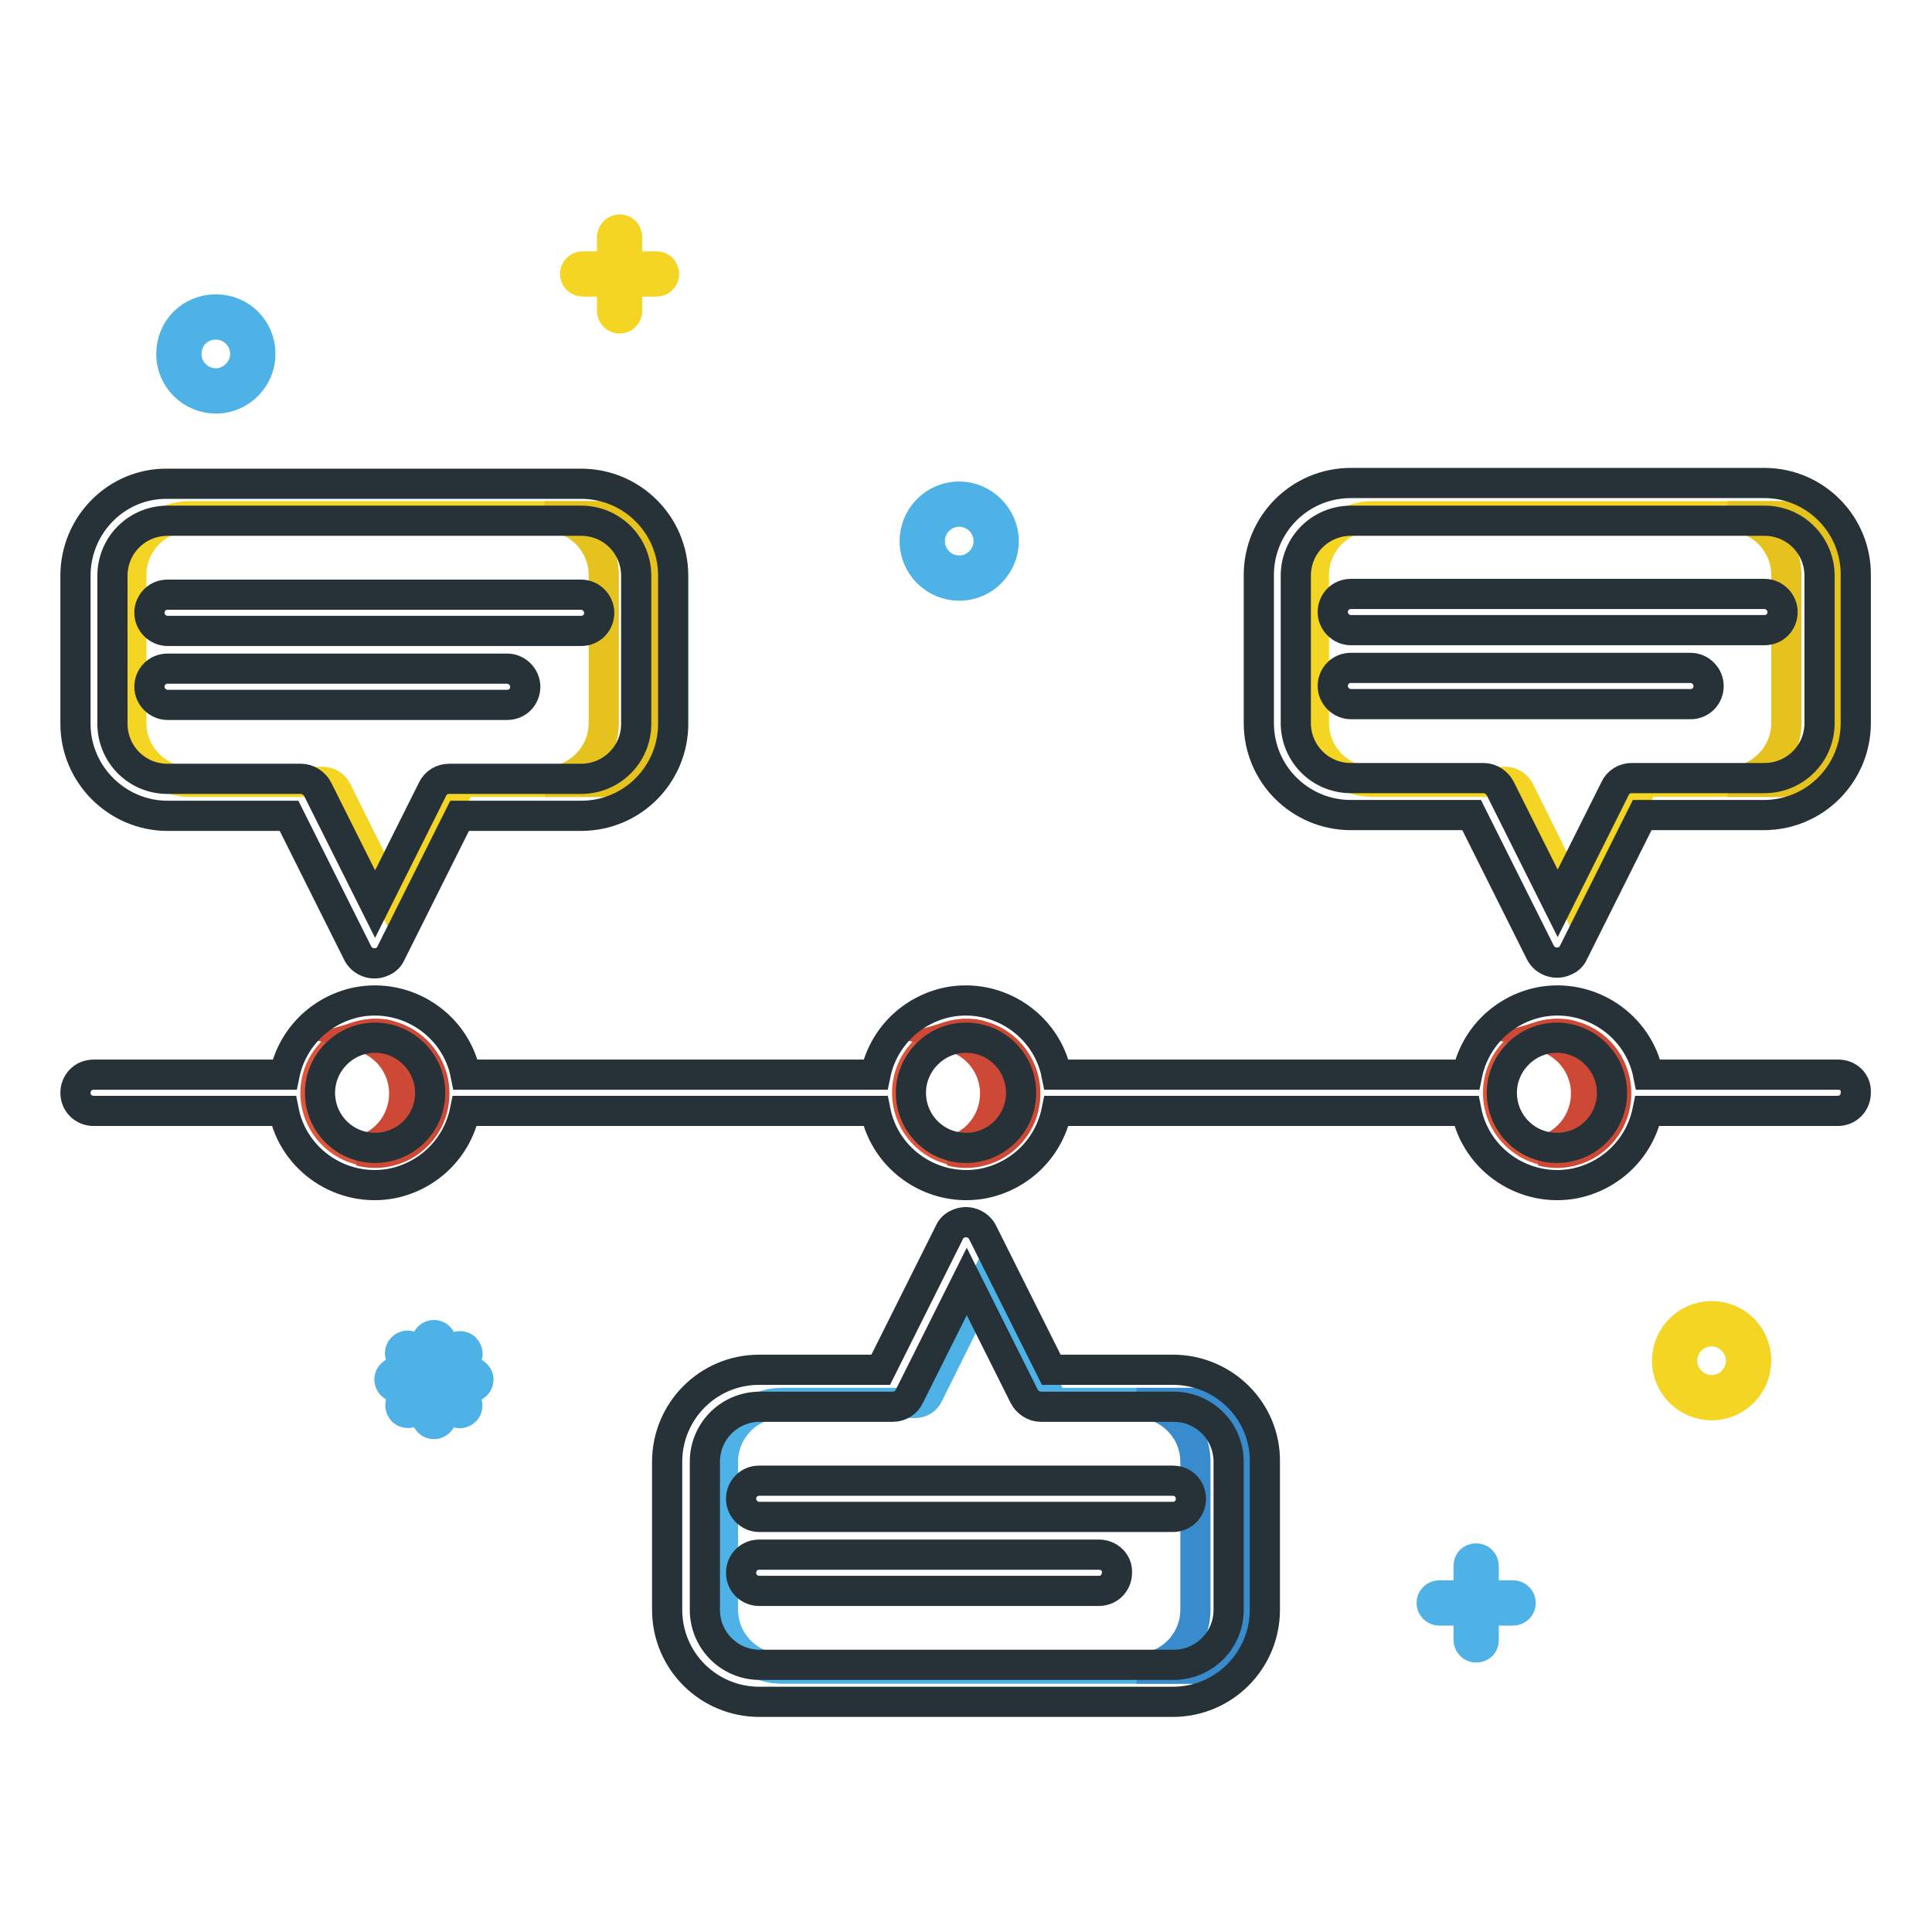 <?xml version="1.0" encoding="utf-8"?>
<!-- Svg Vector Icons : http://www.onlinewebfonts.com/icon -->
<!DOCTYPE svg PUBLIC "-//W3C//DTD SVG 1.1//EN" "http://www.w3.org/Graphics/SVG/1.1/DTD/svg11.dtd">
<svg version="1.1" xmlns="http://www.w3.org/2000/svg" xmlns:xlink="http://www.w3.org/1999/xlink" x="0px" y="0px" viewBox="0 0 256 256" enable-background="new 0 0 256 256" xml:space="preserve">
<g> <path stroke-width="4" fill-opacity="0" stroke="#f4d523"  d="M80,68.4H25.2c-4.3,0-7.8,3.5-7.8,7.8v19.6c0,4.3,3.5,7.8,7.8,7.8h17.6c0.7,0,1.4,0.4,1.8,1.1l8,16.1 l8-16.1c0.3-0.7,1-1.1,1.8-1.1H80c4.3,0,7.8-3.5,7.8-7.8V76.3C87.9,71.9,84.3,68.4,80,68.4z M236.7,68.4h-54.8 c-4.3,0-7.8,3.5-7.8,7.8v19.6c0,4.3,3.5,7.8,7.8,7.8h17.6c0.7,0,1.4,0.4,1.8,1.1l8,16.1l8-16.1c0.3-0.7,1-1.1,1.8-1.1h17.6 c4.3,0,7.8-3.5,7.8-7.8V76.3C244.5,71.9,241,68.4,236.7,68.4z"/> <path stroke-width="4" fill-opacity="0" stroke="#de5639"  d="M128,152.6c4.3,0,7.8-3.5,7.8-7.8s-3.5-7.8-7.8-7.8c-4.3,0-7.8,3.5-7.8,7.8S123.7,152.6,128,152.6z  M206.3,137c-4.3,0-7.8,3.5-7.8,7.8s3.5,7.8,7.8,7.8c4.3,0,7.8-3.5,7.8-7.8S210.7,137,206.3,137z"/> <path stroke-width="4" fill-opacity="0" stroke="#4eb2e6"  d="M158.4,185.9h-17.6c-0.7,0-1.4-0.4-1.8-1.1l-8-16.1l-8,16.1c-0.3,0.7-1,1.1-1.8,1.1h-17.6 c-4.3,0-7.8,3.5-7.8,7.8v19.6c0,4.3,3.5,7.8,7.8,7.8h54.8c4.3,0,7.8-3.5,7.8-7.8v-19.6C166.2,189.4,162.7,185.9,158.4,185.9z"/> <path stroke-width="4" fill-opacity="0" stroke="#e5c21d"  d="M80,68.4h-7.8c4.3,0,7.8,3.5,7.8,7.8v19.6c0,4.3-3.5,7.8-7.8,7.8H80c4.3,0,7.8-3.5,7.8-7.8V76.3 C87.9,71.9,84.3,68.4,80,68.4z M236.7,68.4h-7.8c4.3,0,7.8,3.5,7.8,7.8v19.6c0,4.3-3.5,7.8-7.8,7.8h7.8c4.3,0,7.8-3.5,7.8-7.8V76.3 C244.5,71.9,241,68.4,236.7,68.4z"/> <path stroke-width="4" fill-opacity="0" stroke="#388bcc"  d="M158.4,185.9h-7.8c4.3,0,7.8,3.5,7.8,7.8v19.6c0,4.3-3.5,7.8-7.8,7.8h7.8c4.3,0,7.8-3.5,7.8-7.8v-19.6 C166.2,189.4,162.7,185.9,158.4,185.9z"/> <path stroke-width="4" fill-opacity="0" stroke="#de5639"  d="M41.8,144.8c0,4.3,3.5,7.8,7.8,7.8s7.8-3.5,7.8-7.8S54,137,49.7,137S41.8,140.5,41.8,144.8z"/> <path stroke-width="4" fill-opacity="0" stroke="#cd4936"  d="M49.7,137c-0.7,0-1.3,0.1-2,0.3c4.2,1.1,6.7,5.4,5.6,9.6c-0.7,2.7-2.8,4.9-5.6,5.6c4.2,1.1,8.5-1.4,9.6-5.6 c1.1-4.2-1.4-8.5-5.6-9.6C51.1,137,50.4,137,49.7,137z M128,137c-0.7,0-1.3,0.1-2,0.3c4.2,1.1,6.7,5.4,5.6,9.6 c-0.7,2.7-2.8,4.9-5.6,5.6c4.2,1.1,8.5-1.4,9.6-5.6c1.1-4.2-1.4-8.5-5.6-9.6C129.4,137,128.7,137,128,137z M206.3,137 c-0.7,0-1.3,0.1-2,0.3c4.2,1.1,6.7,5.4,5.6,9.6c-0.7,2.7-2.8,4.9-5.6,5.6c4.2,1.1,8.5-1.4,9.6-5.6s-1.4-8.5-5.6-9.6 C207.7,137,207,137,206.3,137z"/> <path stroke-width="4" fill-opacity="0" stroke="#273238"  d="M243.6,142.4h-25.2c-1.3-6.6-7.8-10.9-14.4-9.6c-4.8,1-8.6,4.7-9.6,9.6H140c-1.3-6.6-7.8-10.9-14.4-9.6 c-4.8,1-8.6,4.7-9.6,9.6H61.7c-1.3-6.6-7.8-10.9-14.4-9.6c-4.8,1-8.6,4.7-9.6,9.6H12.4c-1.4,0-2.4,1.1-2.4,2.4 c0,1.4,1.1,2.4,2.4,2.4h25.2c1.3,6.6,7.8,10.9,14.4,9.6c4.8-1,8.6-4.7,9.6-9.6H116c1.3,6.6,7.8,10.9,14.4,9.6 c4.8-1,8.6-4.7,9.6-9.6h54.3c1.3,6.6,7.8,10.9,14.4,9.6c4.8-1,8.6-4.7,9.6-9.6h25.2c1.4,0,2.4-1.1,2.4-2.4 C246,143.4,244.9,142.4,243.6,142.4z M49.7,152.1c-4.1,0-7.3-3.3-7.3-7.3s3.3-7.3,7.3-7.3s7.3,3.3,7.3,7.3 C57,148.9,53.7,152.1,49.7,152.1z M128,152.1c-4.1,0-7.3-3.3-7.3-7.3s3.3-7.3,7.3-7.3c4.1,0,7.3,3.3,7.3,7.3S132.1,152.1,128,152.1 z M206.3,152.1c-4.1,0-7.3-3.3-7.3-7.3s3.3-7.3,7.3-7.3s7.3,3.3,7.3,7.3S210.4,152.1,206.3,152.1z M22.2,108.1h16.1l9.1,18.2 c0.6,1.2,2.1,1.7,3.3,1.1c0.5-0.2,0.9-0.6,1.1-1.1l9.1-18.2h16.1c6.8,0,12.2-5.5,12.2-12.2V76.3c0-6.8-5.5-12.2-12.2-12.2H22.2 C15.5,64,10,69.5,10,76.3v19.6C10,102.6,15.5,108.1,22.2,108.1z M14.9,76.3c0-4.1,3.3-7.3,7.3-7.3h54.8c4.1,0,7.3,3.3,7.3,7.3v19.6 c0,4.1-3.3,7.3-7.3,7.3H59.5c-0.9,0-1.8,0.5-2.2,1.4l-7.6,15.2l-7.6-15.2c-0.4-0.8-1.3-1.4-2.2-1.4H22.2c-4.1,0-7.3-3.3-7.3-7.3 V76.3z"/> <path stroke-width="4" fill-opacity="0" stroke="#273238"  d="M22.2,83.6h54.8c1.4,0,2.4-1.1,2.4-2.4s-1.1-2.4-2.4-2.4H22.2c-1.4,0-2.4,1.1-2.4,2.4S20.9,83.6,22.2,83.6z  M22.2,93.4h45c1.4,0,2.4-1.1,2.4-2.4s-1.1-2.4-2.4-2.4h-45c-1.4,0-2.4,1.1-2.4,2.4S20.9,93.4,22.2,93.4z M233.8,64h-54.8 c-6.8,0-12.2,5.5-12.2,12.2v19.6c0,6.8,5.5,12.2,12.2,12.2H195l9.1,18.2c0.6,1.2,2.1,1.7,3.3,1.1c0.5-0.2,0.9-0.6,1.1-1.1l9.1-18.2 h16.1c6.8,0,12.2-5.5,12.2-12.2V76.3C246,69.5,240.5,64,233.8,64z M241.1,95.8c0,4.1-3.3,7.3-7.3,7.3h-17.6c-0.9,0-1.8,0.5-2.2,1.4 l-7.6,15.2l-7.6-15.2c-0.4-0.8-1.3-1.4-2.2-1.4h-17.6c-4.1,0-7.3-3.3-7.3-7.3V76.3c0-4.1,3.3-7.3,7.3-7.3h54.8 c4.1,0,7.3,3.3,7.3,7.3V95.8z"/> <path stroke-width="4" fill-opacity="0" stroke="#273238"  d="M233.8,78.7h-54.8c-1.4,0-2.4,1.1-2.4,2.4s1.1,2.4,2.4,2.4h54.8c1.4,0,2.4-1.1,2.4-2.4 S235.1,78.7,233.8,78.7z M224,88.5h-45c-1.4,0-2.4,1.1-2.4,2.4s1.1,2.4,2.4,2.4h45c1.4,0,2.4-1.1,2.4-2.4S225.3,88.5,224,88.5z  M155.4,181.5h-16.1l-9.1-18.2c-0.6-1.2-2.1-1.7-3.3-1.1c-0.5,0.2-0.9,0.6-1.1,1.1l-9.1,18.2h-16.1c-6.8,0-12.2,5.5-12.2,12.2v19.6 c0,6.8,5.5,12.2,12.2,12.2h54.8c6.8,0,12.2-5.5,12.2-12.2v-19.6C167.7,187,162.2,181.5,155.4,181.5z M162.8,213.3 c0,4.1-3.3,7.3-7.3,7.3h-54.8c-4.1,0-7.3-3.3-7.3-7.3v-19.6c0-4.1,3.3-7.3,7.3-7.3h17.6c0.9,0,1.8-0.5,2.2-1.4l7.6-15.2l7.6,15.2 c0.4,0.8,1.3,1.4,2.2,1.4h17.6c4.1,0,7.3,3.3,7.3,7.3V213.3z"/> <path stroke-width="4" fill-opacity="0" stroke="#273238"  d="M155.4,196.2h-54.8c-1.4,0-2.4,1.1-2.4,2.4s1.1,2.4,2.4,2.4h54.8c1.4,0,2.4-1.1,2.4-2.4 S156.8,196.2,155.4,196.2z M145.6,206h-45c-1.4,0-2.4,1.1-2.4,2.4c0,1.4,1.1,2.4,2.4,2.4h45c1.4,0,2.4-1.1,2.4-2.4 C148.1,207.1,147,206,145.6,206z"/> <path stroke-width="4" fill-opacity="0" stroke="#f4d523"  d="M81.1,31.4v3.9h-3.9c-0.5,0-1,0.4-1,1c0,0.5,0.4,1,1,1h3.9v3.9c0,0.5,0.4,1,1,1c0.5,0,1-0.4,1-1v-3.9H87 c0.5,0,1-0.4,1-1c0-0.5-0.4-1-1-1h-3.9v-3.9c0-0.5-0.4-1-1-1C81.6,30.4,81.1,30.9,81.1,31.4z"/> <path stroke-width="4" fill-opacity="0" stroke="#4eb2e6"  d="M194.6,207.5v3.9h-3.9c-0.5,0-1,0.4-1,1c0,0.5,0.4,1,1,1h3.9v3.9c0,0.5,0.4,1,1,1s1-0.4,1-1v-3.9h3.9 c0.5,0,1-0.4,1-1c0-0.5-0.4-1-1-1h-3.9v-3.9c0-0.5-0.4-1-1-1S194.6,206.9,194.6,207.5z M34.5,46.9c0,3.2-2.6,5.9-5.9,5.9 c-3.2,0-5.9-2.6-5.9-5.9s2.6-5.9,5.9-5.9C31.9,41,34.5,43.6,34.5,46.9z M24.7,46.9c0,2.2,1.8,3.9,3.9,3.9s3.9-1.8,3.9-3.9 S30.8,43,28.6,43S24.7,44.7,24.7,46.9z"/> <path stroke-width="4" fill-opacity="0" stroke="#f4d523"  d="M232.7,180.3c0,3.2-2.6,5.9-5.9,5.9c-3.2,0-5.9-2.6-5.9-5.9c0-3.2,2.6-5.9,5.9-5.9 C230.1,174.4,232.7,177,232.7,180.3z M222.9,180.3c0,2.2,1.8,3.9,3.9,3.9c2.2,0,3.9-1.8,3.9-3.9s-1.8-3.9-3.9-3.9 C224.7,176.4,222.9,178.1,222.9,180.3z"/> <path stroke-width="4" fill-opacity="0" stroke="#4eb2e6"  d="M133,71.7c0,3.2-2.6,5.9-5.9,5.9c-3.2,0-5.9-2.6-5.9-5.9c0-3.2,2.6-5.9,5.9-5.9 C130.3,65.8,133,68.5,133,71.7z M123.2,71.7c0,2.2,1.8,3.9,3.9,3.9c2.2,0,3.9-1.8,3.9-3.9c0-2.2-1.8-3.9-3.9-3.9 C124.9,67.8,123.2,69.6,123.2,71.7z M62.4,181.8h-2.5l1.8-1.8c0.4-0.4,0.3-1-0.1-1.4c-0.4-0.3-0.9-0.3-1.3,0l-1.8,1.8v-2.5 c0-0.5-0.4-1-1-1c-0.5,0-1,0.4-1,1v2.5l-1.8-1.8c-0.4-0.4-1-0.4-1.4,0s-0.4,1,0,1.4l0,0l1.8,1.8h-2.5c-0.5,0-1,0.4-1,1 c0,0.5,0.4,1,1,1h2.5l-1.8,1.8c-0.4,0.4-0.3,1,0.1,1.4c0.4,0.3,0.9,0.3,1.3,0l1.8-1.8v2.5c0,0.5,0.4,1,1,1c0.5,0,1-0.4,1-1v-2.5 l1.8,1.8c0.4,0.4,1,0.3,1.4-0.1c0.3-0.4,0.3-0.9,0-1.3l-1.8-1.8h2.5c0.5,0,1-0.4,1-1C63.4,182.3,62.9,181.8,62.4,181.8z"/></g>
</svg>